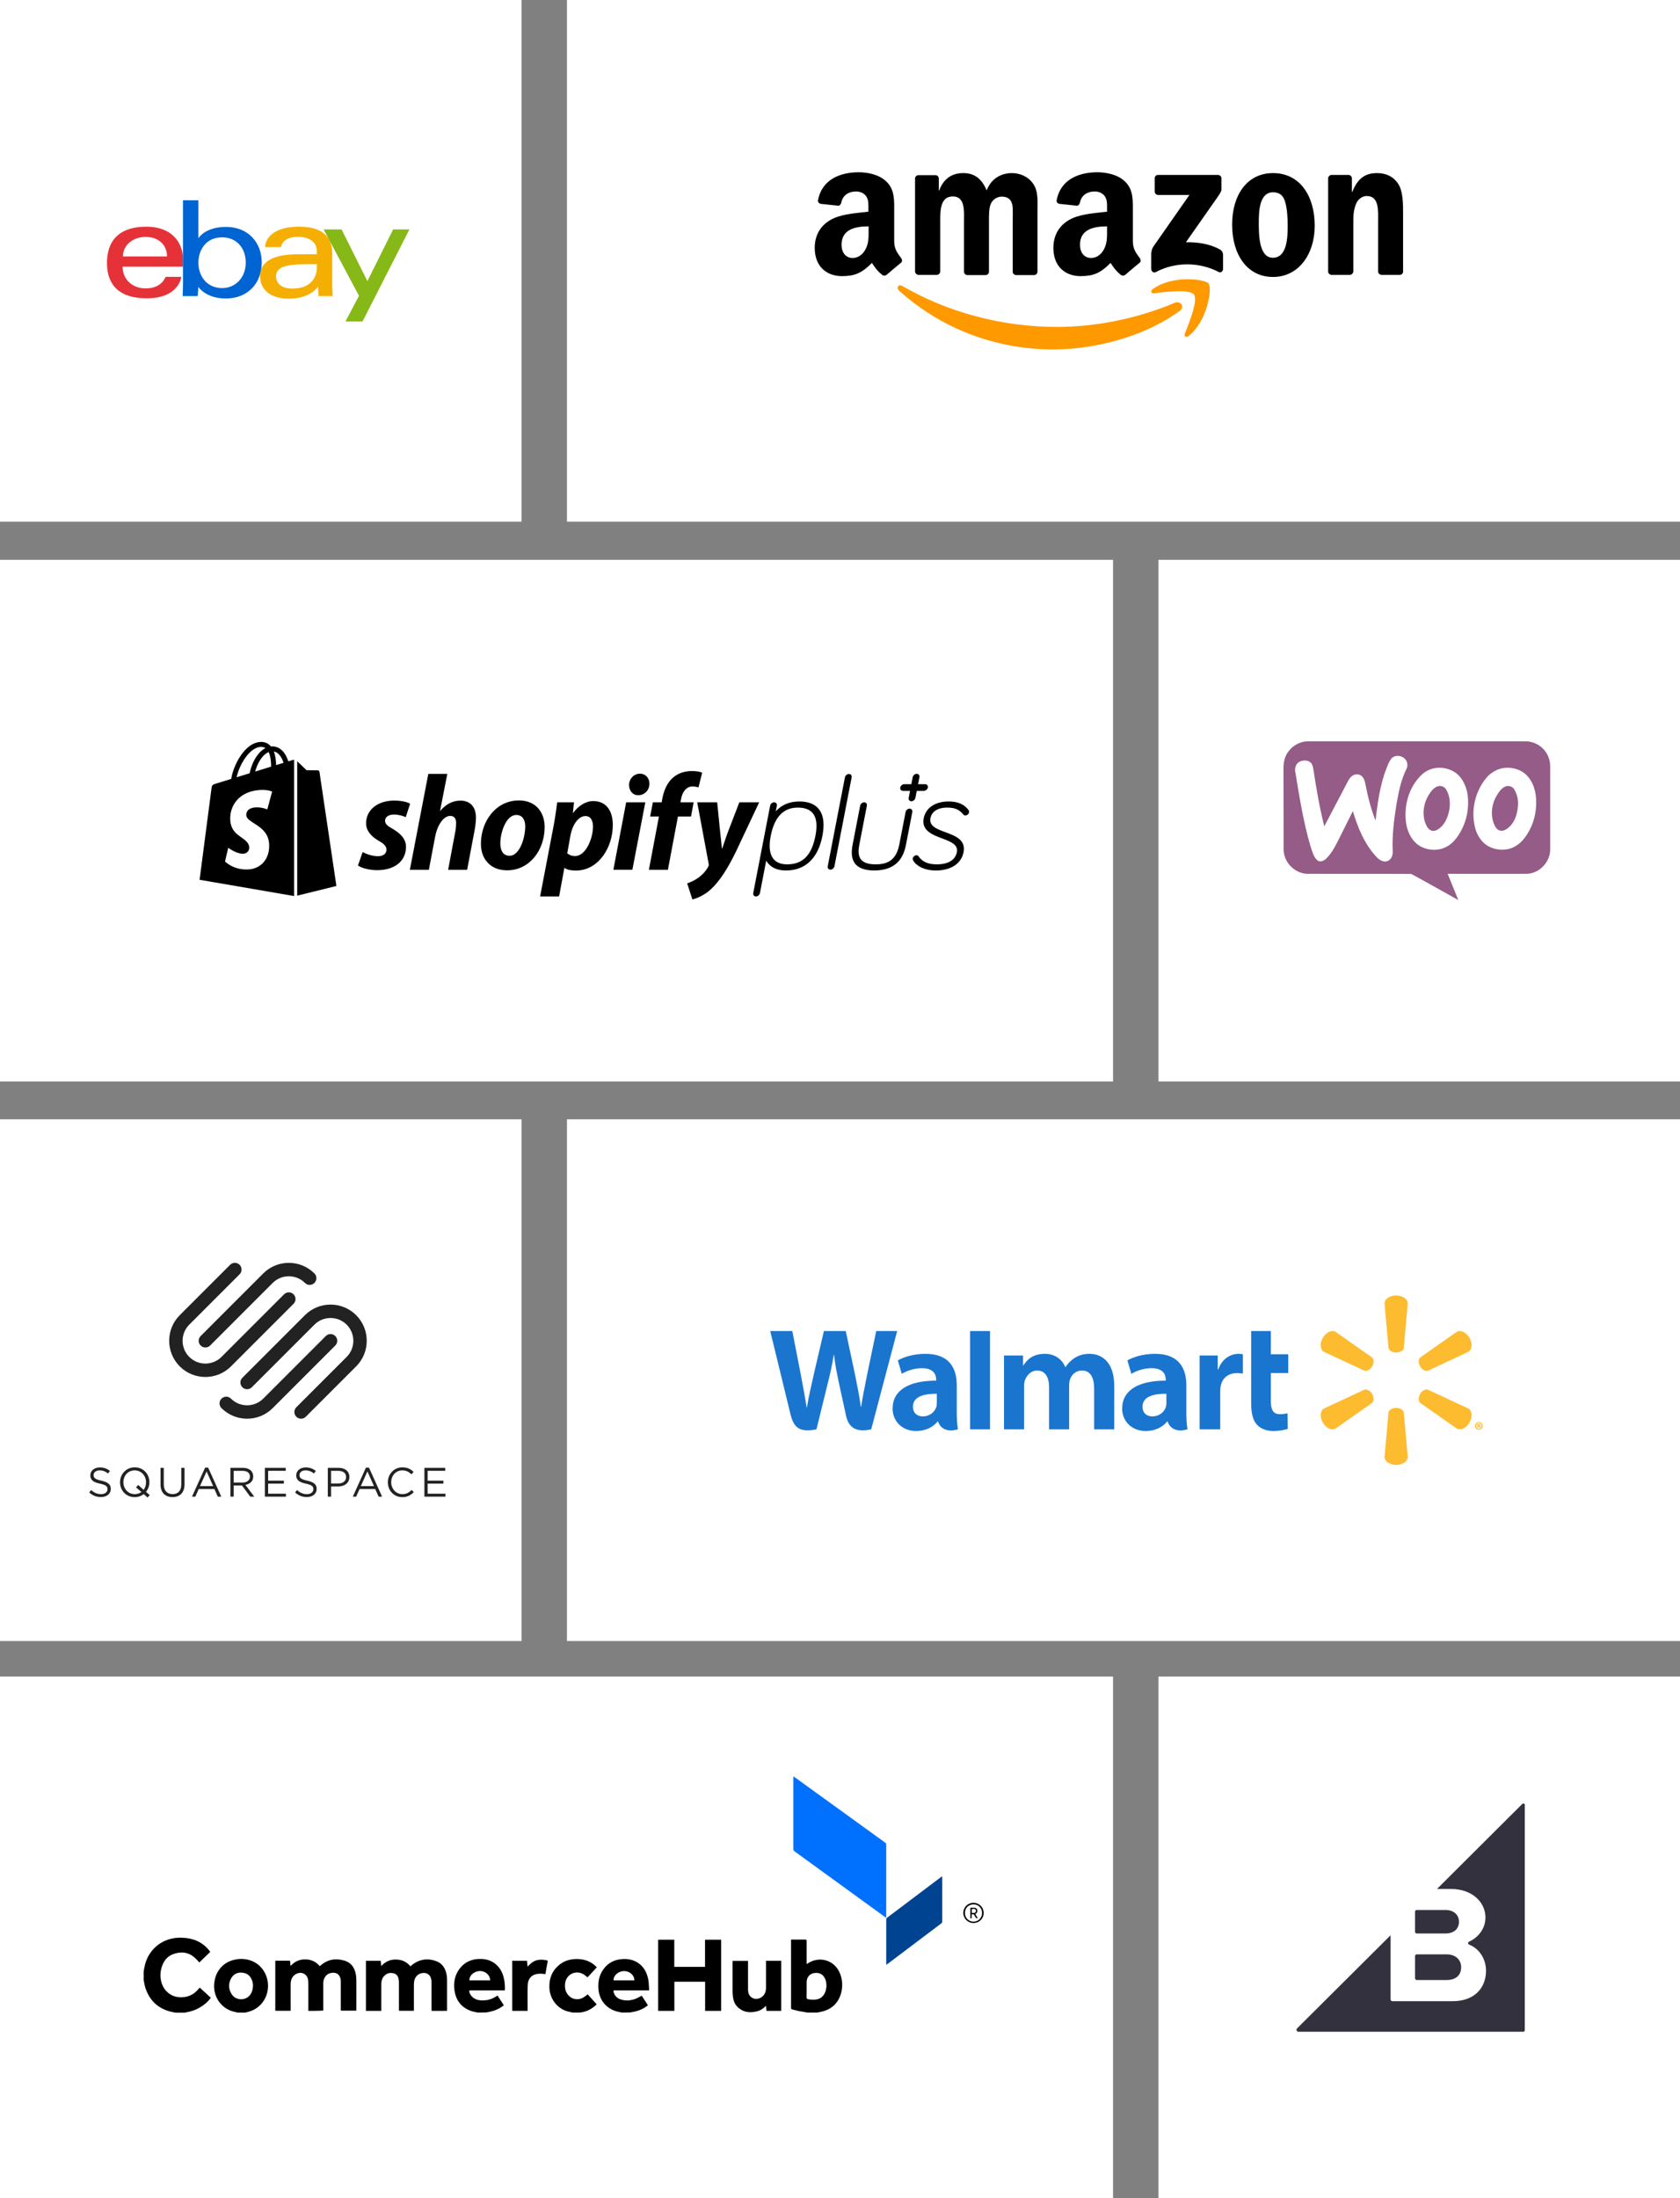 <?xml version="1.0" encoding="UTF-8"?> <svg xmlns="http://www.w3.org/2000/svg" xmlns:xlink="http://www.w3.org/1999/xlink" version="1.1" id="Capa_1" x="0px" y="0px" viewBox="0 0 363.302 475.256" style="enable-background:new 0 0 363.302 475.256;" xml:space="preserve"><rect x="0" y="0" width="363.302" height="475.256" fill="#808080" stroke="none"/> <style type="text/css"> .st0{fill:#FFFFFF;} .st1{fill:#FDBB30;} .st2{fill:#1A75CF;} .st3{fill-rule:evenodd;clip-rule:evenodd;fill:#FF9900;} .st4{fill-rule:evenodd;clip-rule:evenodd;} .st5{fill:#E53238;} .st6{fill:#0064D2;} .st7{fill:#F5AF02;} .st8{fill:#86B817;} .st9{fill:#0070FF;} .st10{fill:#004391;} .st11{fill-rule:evenodd;clip-rule:evenodd;fill:#945C87;} .st12{fill-rule:evenodd;clip-rule:evenodd;fill:#FFFFFF;} .st13{fill-rule:evenodd;clip-rule:evenodd;fill:#34313F;} .st14{fill:#222222;} </style> <g> <rect x="250.512" y="121.032" transform="matrix(-1 -1.224647e-16 1.224647e-16 -1 613.814 354.854)" class="st0" width="112.791" height="112.791"></rect> <rect y="121.032" transform="matrix(-1 -1.224647e-16 1.224647e-16 -1 240.698 354.854)" class="st0" width="240.698" height="112.791"></rect> <rect y="241.994" class="st0" width="112.791" height="112.791"></rect> <rect x="122.605" y="241.994" class="st0" width="240.698" height="112.791"></rect> <rect x="250.512" y="362.465" transform="matrix(-1 -1.224647e-16 1.224647e-16 -1 613.814 837.721)" class="st0" width="112.791" height="112.791"></rect> <rect y="362.465" transform="matrix(-1 -1.224647e-16 1.224647e-16 -1 240.698 837.721)" class="st0" width="240.698" height="112.791"></rect> <rect class="st0" width="112.791" height="112.791"></rect> <rect x="122.605" class="st0" width="240.698" height="112.791"></rect> </g> <g> <path d="M172.852,173.275c-2.12,0-3.859,0.734-5.095,2.137l0.24-1.237c0.076-0.391-0.193-0.722-0.586-0.722 c-0.394,0-0.791,0.331-0.865,0.722l-3.662,18.914c-0.076,0.391,0.192,0.722,0.585,0.722s0.791-0.331,0.866-0.722l1.359-7.025 c0.501,0.898,1.662,2.13,4.269,2.13c2.039,0,3.75-0.623,5.086-1.855c1.378-1.27,2.318-3.161,2.794-5.62 c0.476-2.458,0.266-4.344-0.622-5.606C176.364,173.894,174.893,173.275,172.852,173.275L172.852,173.275z M170.221,186.871 c-3.102,0-4.329-2.127-3.55-6.15c0.786-4.062,2.75-6.121,5.836-6.121c3.372,0,4.623,2.001,3.826,6.121 C175.519,184.916,173.577,186.871,170.221,186.871z M204.452,179.921c-1.839-0.679-3.578-1.32-3.247-3.026 c0.166-0.857,0.865-2.296,3.683-2.296c1.583,0,2.583,0.436,3.449,1.504c0.163,0.199,0.347,0.199,0.427,0.199 c0.36,0,0.724-0.303,0.794-0.662c0.038-0.195,0.001-0.31-0.086-0.464c-0.003-0.006-0.007-0.012-0.011-0.018 c-0.879-1.25-2.331-1.884-4.316-1.884c-2.893,0-4.958,1.387-5.392,3.621c-0.517,2.674,1.862,3.569,3.961,4.359 c1.814,0.682,3.529,1.327,3.211,2.963c-0.447,2.309-2.881,2.654-4.293,2.654c-1.947,0-3.148-0.527-4.019-1.761l-0.008-0.011 c-0.103-0.13-0.261-0.204-0.426-0.2c-0.321,0-0.717,0.267-0.794,0.663c-0.038,0.194-0.001,0.308,0.085,0.462 c0.58,1.08,2.323,2.172,4.906,2.172c3.276,0,5.519-1.488,6.001-3.979C208.893,181.559,206.533,180.688,204.452,179.921 L204.452,179.921z M200.063,169.54h-1.532l0.295-1.524c0.076-0.392-0.193-0.722-0.586-0.722s-0.791,0.331-0.866,0.722l-0.295,1.524 h-1.532c-0.394,0-0.79,0.331-0.865,0.722c-0.076,0.392,0.193,0.722,0.586,0.722h1.532l-0.295,1.524 c-0.076,0.391,0.193,0.722,0.586,0.722c0.394,0,0.791-0.331,0.865-0.722l0.295-1.524h1.532c0.392,0,0.789-0.331,0.865-0.722 C200.725,169.871,200.457,169.54,200.063,169.54L200.063,169.54z M78.42,184.219c0.744,0.385,2.084,0.918,3.364,0.889 c1.161,0,1.786-0.623,1.786-1.392c0-0.741-0.446-1.244-1.698-1.954c-1.547-0.889-2.709-2.133-2.709-3.762 c0-2.874,2.472-4.917,6.074-4.917c1.578,0,2.799,0.296,3.453,0.682l-0.952,2.903c-0.566-0.267-1.488-0.563-2.56-0.563 c-1.161,0-1.906,0.533-1.906,1.362c0,0.651,0.537,1.126,1.579,1.689c1.608,0.918,2.947,2.163,2.947,3.91 c0,3.258-2.65,5.095-6.341,5.065c-1.698-0.029-3.276-0.474-4.049-1.007L78.42,184.219z M88.633,188.049l3.99-20.74h4.109 l-1.578,8.04l0.059-0.053c1.101-1.303,2.531-2.203,4.347-2.203c2.144,0,3.365,1.372,3.365,3.683c0,0.711-0.119,1.86-0.298,2.749 l-1.608,8.525h-4.109l1.548-8.27c0.118-0.563,0.179-1.291,0.179-1.853c0-0.888-0.357-1.534-1.28-1.534 c-1.31,0-2.71,1.741-3.246,4.437l-1.37,7.22h-4.107L88.633,188.049z M117.782,178.769c0,5.065-3.276,9.39-8.129,9.39 c-3.692,0-5.657-2.548-5.657-5.717c0-4.947,3.276-9.39,8.218-9.39C116.056,173.053,117.782,175.837,117.782,178.769z M108.195,182.354c0,1.481,0.595,2.666,1.995,2.666c2.173,0,3.394-3.851,3.394-6.368c0-1.214-0.477-2.458-1.935-2.458 C109.416,176.192,108.195,180.013,108.195,182.354L108.195,182.354z M116.8,193.81l2.858-14.947 c0.328-1.689,0.655-3.873,0.834-5.41h3.633l-0.238,2.304h0.06c1.101-1.536,2.71-2.568,4.346-2.568c3.007,0,4.228,2.389,4.228,5.144 c0,4.977-3.155,9.878-7.979,9.878c-1.012,0-1.935-0.164-2.412-0.547h-0.09l-1.132,6.145L116.8,193.81z M122.666,184.486 c0.447,0.355,0.953,0.593,1.698,0.593c2.293,0,3.871-3.762,3.871-6.398c0-1.096-0.387-2.251-1.637-2.251 c-1.429,0-2.769,1.689-3.245,4.236L122.666,184.486z M132.641,188.049l2.769-14.594h4.139l-2.799,14.594H132.641z M137.971,171.919 c-1.161,0-1.935-0.988-1.935-2.202c0-1.333,1.042-2.449,2.352-2.449c1.25,0,2.054,0.979,2.054,2.164 c-0.03,1.51-1.132,2.488-2.411,2.488L137.971,171.919z M140.322,188.049l2.174-11.522h-1.906l0.596-3.073h1.906l0.119-0.734 c0.328-1.719,0.982-3.463,2.382-4.648c1.101-0.947,2.56-1.376,4.02-1.376c1.013,0,1.757,0.142,2.233,0.349l-0.803,3.196 c-0.422-0.141-0.865-0.212-1.31-0.209c-1.37,0-2.204,1.296-2.442,2.689l-0.149,0.734h2.858l-0.566,3.073h-2.828l-2.174,11.522 H140.322z M155.091,173.455l0.655,6.533c0.179,1.452,0.298,2.685,0.357,3.453h0.059c0.328-0.768,0.626-1.913,1.221-3.482 l2.501-6.503h4.288l-5.032,10.685c-1.786,3.673-3.513,6.35-5.389,8.097c-1.459,1.362-3.186,2.034-4.02,2.212l-1.132-3.471 c0.685-0.237,1.548-0.595,2.322-1.157c0.952-0.651,1.757-1.542,2.233-2.46c0.119-0.207,0.149-0.347,0.09-0.643l-2.472-13.262 L155.091,173.455z M196.702,174.827c-0.393,0-0.791,0.331-0.866,0.722l-1.388,7.169c-0.753,3.652-3.008,4.151-5.121,4.151 c-3.807,0-3.902-2.157-3.494-4.268l1.631-8.426c0.076-0.392-0.192-0.722-0.586-0.722c-0.393,0-0.791,0.331-0.866,0.722 l-1.631,8.426c-0.329,1.699-0.212,2.966,0.359,3.875c0.716,1.14,2.173,1.717,4.33,1.717s3.837-0.578,4.995-1.717 c0.923-0.908,1.531-2.176,1.86-3.874l1.365-7.053C197.363,175.158,197.095,174.827,196.702,174.827L196.702,174.827z M183.585,167.333c-0.394,0-0.791,0.331-0.866,0.722l-3.724,19.239c-0.076,0.391,0.192,0.722,0.586,0.722 c0.393,0,0.791-0.331,0.866-0.722l3.724-19.239C184.246,167.664,183.978,167.333,183.585,167.333z M63.348,164.291l-1.003,0.309 c-0.124-0.405-0.284-0.798-0.48-1.173c-0.71-1.348-1.751-2.063-3.008-2.064h-0.004c-0.087,0-0.174,0.007-0.261,0.015 c-0.036-0.045-0.074-0.088-0.114-0.13c-0.548-0.583-1.251-0.867-2.092-0.843c-1.624,0.047-3.242,1.213-4.553,3.286 c-0.924,1.458-1.624,3.291-1.824,4.709l-3.197,0.985c-0.941,0.294-0.97,0.323-1.094,1.205c-0.093,0.668-2.556,19.615-2.556,19.615 l20.435,3.516V164.25C63.513,164.255,63.429,164.269,63.348,164.291L63.348,164.291z M58.63,165.746l-3.446,1.061 c0.333-1.269,0.965-2.532,1.74-3.36c0.288-0.308,0.692-0.651,1.17-0.848C58.544,163.531,58.64,164.853,58.63,165.746L58.63,165.746 z M56.417,161.481c0.381-0.008,0.702,0.075,0.977,0.255c-0.439,0.227-0.863,0.552-1.261,0.977c-1.032,1.101-1.822,2.81-2.137,4.459 c-0.984,0.303-1.946,0.599-2.83,0.872C51.723,165.449,53.91,161.553,56.417,161.481z M53.257,176.268 c0.109,1.729,4.683,2.107,4.94,6.158c0.202,3.187-1.699,5.366-4.439,5.538c-3.288,0.206-5.098-1.723-5.098-1.723l0.697-2.949 c0,0,1.822,1.368,3.28,1.276c0.953-0.06,1.293-0.831,1.259-1.376c-0.143-2.256-3.866-2.123-4.103-5.83 c-0.197-3.12,1.861-6.281,6.406-6.566c1.751-0.11,2.647,0.334,2.647,0.334l-1.039,3.866c0,0-1.159-0.524-2.533-0.439 C53.258,174.686,53.236,175.951,53.257,176.268L53.257,176.268z M59.709,165.412c-0.012-0.818-0.111-1.956-0.493-2.94 c1.232,0.232,1.839,1.619,2.096,2.447C60.837,165.066,60.296,165.232,59.709,165.412z M64.272,193.641l8.477-2.097 c0,0-3.65-24.549-3.673-24.718c-0.024-0.168-0.171-0.261-0.293-0.272s-2.509-0.046-2.509-0.046s-1.456-1.406-2.002-1.938 L64.272,193.641z"></path> </g> <g> <path class="st1" d="M301.913,292.407c0.858,0,1.565-0.446,1.66-1.023l0.847-9.582c0-0.947-1.11-1.725-2.505-1.725 c-1.394,0-2.502,0.777-2.502,1.725l0.847,9.582c0.093,0.576,0.8,1.023,1.656,1.023H301.913 M296.735,295.4 c0.43-0.742,0.398-1.577-0.056-1.947l-7.876-5.525c-0.819-0.474-2.047,0.097-2.744,1.305c-0.699,1.207-0.575,2.555,0.241,3.029 l8.721,4.061c0.545,0.202,1.289-0.187,1.716-0.929L296.735,295.4 M307.097,295.395c0.43,0.742,1.169,1.131,1.715,0.929l8.721-4.061 c0.822-0.474,0.939-1.822,0.246-3.029c-0.7-1.207-1.93-1.779-2.747-1.305l-7.877,5.525c-0.45,0.37-0.484,1.205-0.056,1.947 L307.097,295.395 M301.913,304.376c0.858,0,1.565,0.442,1.66,1.019l0.847,9.581c0,0.95-1.11,1.726-2.505,1.726 c-1.394,0-2.502-0.776-2.502-1.726l0.847-9.581c0.093-0.577,0.8-1.019,1.656-1.019H301.913 M307.097,301.383 c0.43-0.744,1.169-1.13,1.715-0.925l8.721,4.058c0.822,0.475,0.939,1.824,0.246,3.032c-0.7,1.203-1.93,1.777-2.747,1.303 l-7.877-5.52c-0.45-0.373-0.484-1.208-0.056-1.95h-0.003 M296.735,301.382c0.43,0.741,0.398,1.577-0.056,1.95l-7.876,5.52 c-0.819,0.474-2.047-0.1-2.744-1.303c-0.699-1.208-0.575-2.557,0.241-3.032l8.721-4.058c0.545-0.204,1.289,0.181,1.716,0.925 h-0.003"></path> <path class="st2" d="M252.233,303.314c0,0.294-0.026,0.597-0.107,0.864c-0.334,1.106-1.479,2.042-2.912,2.042 c-1.195,0-2.144-0.679-2.144-2.112c0-2.194,2.415-2.8,5.164-2.785L252.233,303.314L252.233,303.314z M256.545,299.491 c0-3.618-1.546-6.801-6.769-6.801c-2.681,0-4.809,0.753-5.971,1.424l0.851,2.908c1.061-0.67,2.753-1.225,4.354-1.225 c2.649-0.007,3.083,1.5,3.083,2.465v0.228c-5.775-0.009-9.426,1.991-9.426,6.065c0,2.489,1.859,4.821,5.091,4.821 c1.986,0,3.649-0.793,4.645-2.064h0.098c0,0,0.659,2.76,4.295,1.704c-0.19-1.148-0.252-2.373-0.252-3.846L256.545,299.491 M166.562,287.763c0,0,3.774,15.464,4.377,17.974c0.703,2.929,1.97,4.008,5.621,3.28l2.356-9.587 c0.597-2.382,0.997-4.081,1.382-6.502h0.067c0.27,2.447,0.654,4.127,1.145,6.51c0,0,0.959,4.353,1.451,6.638 c0.492,2.285,1.863,3.726,5.44,2.941l5.615-21.254h-4.532l-1.918,9.19c-0.516,2.674-0.983,4.765-1.344,7.211h-0.064 c-0.328-2.424-0.745-4.43-1.269-7.036l-1.995-9.364h-4.723l-2.135,9.128c-0.604,2.775-1.171,5.014-1.53,7.378h-0.065 c-0.369-2.226-0.859-5.042-1.39-7.727c0,0-1.268-6.529-1.714-8.78L166.562,287.763 M202.589,303.314 c0,0.294-0.026,0.597-0.108,0.864c-0.333,1.106-1.479,2.042-2.912,2.042c-1.195,0-2.143-0.679-2.143-2.112 c0-2.194,2.414-2.8,5.163-2.785L202.589,303.314L202.589,303.314z M206.9,299.491c0-3.618-1.546-6.801-6.768-6.801 c-2.682,0-4.811,0.753-5.972,1.424l0.85,2.908c1.061-0.67,2.753-1.225,4.355-1.225c2.651-0.007,3.085,1.5,3.085,2.465v0.228 c-5.778-0.009-9.426,1.991-9.426,6.065c0,2.489,1.858,4.821,5.088,4.821c1.989,0,3.651-0.793,4.648-2.064h0.097 c0,0,0.661,2.76,4.296,1.704c-0.19-1.148-0.252-2.373-0.252-3.846V299.491 M214.095,304.505v-16.742h-4.317v21.254h4.317V304.505 M270.565,287.763v15.679c0,2.163,0.408,3.676,1.277,4.602c0.762,0.81,2.013,1.334,3.514,1.334c1.277,0,2.532-0.244,3.124-0.463 l-0.056-3.372c-0.441,0.108-0.947,0.195-1.639,0.195c-1.471,0-1.963-0.942-1.963-2.883v-5.999h3.759v-4.067h-3.759v-5.025H270.565 M259.423,293.05v15.967h4.453v-8.175c0-0.442,0.027-0.827,0.097-1.179c0.329-1.713,1.639-2.807,3.52-2.807 c0.516,0,0.885,0.056,1.285,0.113v-4.18c-0.336-0.067-0.563-0.098-0.981-0.098c-1.662,0-3.552,1.072-4.346,3.372h-0.12v-3.012 L259.423,293.05 M217.118,293.05v15.967h4.338v-9.363c0-0.439,0.052-0.904,0.204-1.307c0.36-0.943,1.237-2.047,2.637-2.047 c1.751,0,2.569,1.48,2.569,3.616v9.099h4.335v-9.477c0-0.419,0.057-0.925,0.181-1.294c0.356-1.073,1.301-1.945,2.603-1.945 c1.775,0,2.627,1.454,2.627,3.968v8.748h4.338v-9.404c0-4.959-2.518-6.922-5.361-6.922c-1.258,0-2.252,0.315-3.151,0.866 c-0.755,0.465-1.432,1.124-2.022,1.99h-0.064c-0.686-1.721-2.299-2.855-4.4-2.855c-2.7,0-3.914,1.369-4.65,2.53h-0.065v-2.169 L217.118,293.05"></path> <path class="st1" d="M319.72,308.241h0.065c0.087,0,0.143-0.036,0.143-0.089c0-0.061-0.052-0.094-0.133-0.094 c-0.028,0-0.056,0.006-0.075,0.006v0.179L319.72,308.241L319.72,308.241z M319.71,308.671h-0.231v-0.751 c0.052-0.01,0.174-0.029,0.331-0.029c0.17,0,0.246,0.024,0.302,0.062c0.047,0.033,0.081,0.089,0.081,0.165 c0,0.077-0.071,0.142-0.176,0.171v0.01c0.085,0.023,0.132,0.085,0.156,0.193c0.023,0.108,0.038,0.153,0.052,0.181h-0.261 c-0.023-0.028-0.036-0.094-0.052-0.161c-0.015-0.076-0.051-0.114-0.128-0.114h-0.076L319.71,308.671L319.71,308.671z M319.806,307.675c-0.331,0-0.581,0.27-0.581,0.614c0,0.335,0.25,0.608,0.59,0.608c0.341,0.006,0.591-0.273,0.591-0.614 c0-0.339-0.25-0.608-0.595-0.608H319.806L319.806,307.675z M319.821,307.471c0.462,0,0.83,0.363,0.83,0.812 c0,0.454-0.368,0.818-0.836,0.818c-0.468,0-0.841-0.364-0.841-0.818c0-0.449,0.373-0.812,0.841-0.812h0.005"></path> </g> <g> <path class="st3" d="M255.114,67.199c-7.366,5.447-18.081,8.348-27.322,8.348c-12.947,0-24.554-4.777-33.394-12.724 c-0.67-0.625-0.089-1.473,0.759-0.982c9.509,5.536,21.251,8.839,33.394,8.839c8.17,0,17.188-1.696,25.492-5.223 C255.293,64.967,256.32,66.306,255.114,67.199L255.114,67.199z"></path> <path class="st3" d="M258.195,63.672c-0.938-1.205-6.25-0.58-8.616-0.268c-0.714,0.089-0.848-0.536-0.179-0.982 c4.241-2.991,11.161-2.098,11.965-1.116c0.804,0.982-0.223,7.947-4.197,11.25c-0.625,0.491-1.205,0.223-0.938-0.446 C257.123,69.878,259.132,64.922,258.195,63.672z"></path> <path class="st4" d="M249.712,41.44v-2.902c0-0.446,0.313-0.714,0.714-0.714h12.947c0.402,0,0.759,0.313,0.759,0.714v2.455 c0,0.402-0.357,0.938-0.982,1.83l-6.697,9.554c2.5-0.045,5.134,0.313,7.366,1.563c0.491,0.268,0.625,0.714,0.67,1.116v3.08 c0,0.446-0.446,0.938-0.938,0.67c-3.973-2.098-9.286-2.321-13.661,0.045c-0.446,0.223-0.938-0.223-0.938-0.67v-2.947 c0-0.446,0-1.25,0.491-1.964l7.768-11.116h-6.741C250.07,42.154,249.712,41.841,249.712,41.44L249.712,41.44z M202.524,59.431 h-3.929c-0.357-0.045-0.67-0.313-0.714-0.67V38.582c0-0.402,0.357-0.714,0.759-0.714h3.661c0.402,0,0.67,0.313,0.714,0.67v2.634 h0.089c0.938-2.545,2.768-3.75,5.179-3.75c2.455,0,4.018,1.205,5.089,3.75c0.938-2.545,3.125-3.75,5.447-3.75 c1.652,0,3.438,0.67,4.554,2.232c1.25,1.696,0.982,4.152,0.982,6.339v12.768c0,0.402-0.357,0.714-0.759,0.714h-3.884 c-0.402-0.045-0.714-0.357-0.714-0.714V48.047c0-0.848,0.089-2.991-0.089-3.795c-0.313-1.339-1.161-1.741-2.321-1.741 c-0.938,0-1.964,0.625-2.366,1.652c-0.402,1.027-0.357,2.723-0.357,3.884v10.715c0,0.402-0.357,0.714-0.759,0.714h-3.929 c-0.402-0.045-0.714-0.357-0.714-0.714V48.047c0-2.232,0.357-5.58-2.411-5.58c-2.813,0-2.723,3.214-2.723,5.58v10.715 C203.283,59.119,202.97,59.431,202.524,59.431L202.524,59.431z M275.293,37.422c5.848,0,9.018,5,9.018,11.384 c0,6.161-3.482,11.072-9.018,11.072c-5.714,0-8.84-5-8.84-11.25C266.409,42.332,269.579,37.422,275.293,37.422L275.293,37.422z M275.293,41.574c-2.902,0-3.08,3.973-3.08,6.429s-0.045,7.723,3.036,7.723c3.036,0,3.214-4.241,3.214-6.831 c0-1.696-0.089-3.75-0.58-5.357C277.436,42.109,276.543,41.574,275.293,41.574L275.293,41.574z M291.856,59.431h-3.929 c-0.402-0.045-0.714-0.357-0.714-0.714V38.493c0.045-0.357,0.357-0.67,0.759-0.67h3.661c0.357,0,0.625,0.268,0.714,0.58v3.08h0.089 c1.116-2.768,2.634-4.063,5.357-4.063c1.741,0,3.482,0.625,4.598,2.366c1.027,1.607,1.027,4.33,1.027,6.295v12.724 c-0.045,0.357-0.357,0.625-0.759,0.625h-3.929c-0.357-0.045-0.67-0.313-0.714-0.625V47.824c0-2.232,0.268-5.447-2.455-5.447 c-0.938,0-1.83,0.625-2.277,1.607c-0.536,1.25-0.625,2.455-0.625,3.839v10.893C292.615,59.119,292.258,59.431,291.856,59.431 L291.856,59.431z M239.4,49.788c0,1.518,0.045,2.813-0.714,4.197c-0.625,1.116-1.607,1.786-2.723,1.786 c-1.518,0-2.411-1.161-2.411-2.857c0-3.348,2.991-3.973,5.848-3.973V49.788z M243.373,59.386c-0.268,0.223-0.625,0.268-0.938,0.089 c-1.295-1.071-1.563-1.607-2.277-2.634c-2.143,2.188-3.705,2.857-6.473,2.857c-3.304,0-5.893-2.054-5.893-6.116 c0-3.214,1.741-5.357,4.197-6.429c2.143-0.938,5.134-1.116,7.411-1.384v-0.491c0-0.938,0.089-2.054-0.491-2.857 c-0.491-0.714-1.384-1.027-2.188-1.027c-1.518,0-2.857,0.759-3.17,2.366c-0.089,0.357-0.313,0.714-0.67,0.714l-3.795-0.402 c-0.313-0.089-0.67-0.313-0.58-0.804c0.893-4.643,5.045-6.027,8.795-6.027c1.92,0,4.42,0.491,5.938,1.964 c1.92,1.786,1.741,4.197,1.741,6.786v6.116c0,1.83,0.759,2.634,1.473,3.661c0.268,0.357,0.313,0.804,0,1.027 C245.605,57.467,244.177,58.717,243.373,59.386L243.373,59.386z M187.836,49.788c0,1.518,0.045,2.813-0.714,4.197 c-0.625,1.116-1.607,1.786-2.723,1.786c-1.518,0-2.411-1.161-2.411-2.857c0-3.348,2.991-3.973,5.848-3.973V49.788z M191.765,59.386 c-0.268,0.223-0.625,0.268-0.938,0.089c-1.295-1.071-1.563-1.607-2.277-2.634c-2.143,2.188-3.705,2.857-6.473,2.857 c-3.304,0-5.893-2.054-5.893-6.116c0-3.214,1.741-5.357,4.197-6.429c2.143-0.938,5.134-1.116,7.411-1.384v-0.491 c0-0.938,0.089-2.054-0.491-2.857c-0.491-0.714-1.384-1.027-2.188-1.027c-1.518,0-2.857,0.759-3.17,2.366 c-0.089,0.357-0.313,0.714-0.67,0.714l-3.795-0.402c-0.313-0.089-0.67-0.313-0.58-0.804c0.893-4.643,5.045-6.027,8.795-6.027 c1.92,0,4.42,0.491,5.938,1.964c1.92,1.786,1.741,4.197,1.741,6.786v6.116c0,1.83,0.759,2.634,1.473,3.661 c0.268,0.357,0.313,0.804,0,1.027C193.997,57.467,192.568,58.717,191.765,59.386L191.765,59.386z"></path> </g> <g> <path class="st5" d="M31.591,49.011c-4.613,0-8.456,1.957-8.456,7.861c0,4.677,2.585,7.623,8.575,7.623 c7.051,0,7.503-4.645,7.503-4.645h-3.417c0,0-0.732,2.501-4.295,2.501c-2.902,0-4.989-1.96-4.989-4.707h13.058v-1.724 C39.571,53.201,37.845,49.011,31.591,49.011L31.591,49.011z M31.472,51.214c2.762,0,4.645,1.692,4.645,4.228h-9.528 C26.589,52.75,29.046,51.214,31.472,51.214z"></path> <path class="st6" d="M39.568,43.294v18.235c0,1.035-0.074,2.488-0.074,2.488h3.259c0,0,0.117-1.044,0.117-1.998 c0,0,1.61,2.519,5.988,2.519c4.61,0,7.742-3.201,7.742-7.786c0-4.266-2.876-7.697-7.734-7.697c-4.549,0-5.963,2.456-5.963,2.456 v-8.218H39.568z M48.025,51.311c3.131,0,5.122,2.324,5.122,5.442c0,3.344-2.299,5.531-5.099,5.531 c-3.341,0-5.144-2.609-5.144-5.501C42.903,54.087,44.521,51.311,48.025,51.311L48.025,51.311z"></path> <path class="st7" d="M64.699,49.011c-6.939,0-7.384,3.799-7.384,4.407h3.454c0,0,0.181-2.218,3.692-2.218 c2.281,0,4.049,1.044,4.049,3.052v0.715h-4.049c-5.376,0-8.218,1.573-8.218,4.764c0,3.141,2.626,4.85,6.175,4.85 c4.836,0,6.394-2.672,6.394-2.672c0,1.063,0.082,2.11,0.082,2.11h3.07c0,0-0.119-1.298-0.119-2.129v-7.18 C71.845,50.001,68.048,49.011,64.699,49.011z M68.51,57.11v0.953c0,1.243-0.767,4.332-5.281,4.332 c-2.472,0-3.532-1.234-3.532-2.665C59.697,57.126,63.266,57.11,68.51,57.11L68.51,57.11z"></path> <path class="st8" d="M69.985,49.607h3.886l5.577,11.172l5.564-11.172h3.52l-10.134,19.89h-3.692l2.924-5.545L69.985,49.607 L69.985,49.607z"></path> </g> <g id="dvaDAY.tif_2_"> <g> <path d="M31.065,426.188c0.109-0.545,0.2-1.108,0.345-1.653c0.981-3.397,3.942-5.595,7.484-5.613c1.435,0,2.816,0.218,4.105,0.89 c0.981,0.527,1.798,1.235,2.47,2.18c-0.799,0.763-1.58,1.526-2.38,2.289c-0.236-0.272-0.454-0.527-0.69-0.763 c-1.308-1.344-2.906-1.689-4.65-1.144c-1.726,0.527-2.598,1.853-2.943,3.56c-0.2,0.981-0.127,1.98,0.2,2.925 c0.727,2.071,2.634,3.197,4.814,2.906c1.217-0.164,2.198-0.708,2.997-1.635c0.109-0.127,0.236-0.254,0.381-0.418 c0.799,0.727,1.599,1.453,2.398,2.198c-0.509,0.708-1.126,1.272-1.817,1.744c-1.09,0.745-2.289,1.217-3.597,1.417 c-0.054,0-0.091,0.036-0.127,0.054c-0.745,0-1.471,0-2.216,0c-0.054-0.018-0.109-0.036-0.163-0.054 c-3.124-0.527-5.232-2.271-6.231-5.286c-0.182-0.563-0.254-1.144-0.381-1.726C31.065,427.442,31.065,426.824,31.065,426.188z"></path> <path d="M174.626,435.108c-0.672-0.109-1.344-0.218-1.998-0.345c-0.418-0.091-0.836-0.236-1.272-0.327 c-0.236-0.054-0.291-0.163-0.291-0.4c0-4.087,0-8.156,0-12.243c0-0.708,0-1.399,0-2.107c0-0.109,0-0.218,0-0.345 c0.127,0,0.218-0.018,0.309-0.018c0.908,0,1.835,0.018,2.743,0c0.272,0,0.327,0.091,0.327,0.327c-0.018,1.526,0,3.052,0,4.578 c0,0.109,0,0.236,0,0.363c0.054,0,0.091,0,0.109-0.018c2.434-1.726,5.631-0.945,6.939,1.726c1.09,2.234,0.745,5.177-0.836,6.939 c-0.89,0.999-2.071,1.526-3.379,1.762c-0.2,0.036-0.4,0.073-0.599,0.109C175.988,435.108,175.298,435.108,174.626,435.108z M174.444,430.167L174.444,430.167c-0.018,0.545,0,1.09-0.018,1.635c-0.018,0.272,0.091,0.381,0.345,0.418 c0.654,0.127,1.308,0.163,1.962,0.018c0.418-0.091,0.799-0.291,1.108-0.599c0.963-0.963,1.181-2.888,0.436-4.124 c-0.49-0.836-1.344-1.144-2.398-0.908c-0.817,0.182-1.381,0.872-1.435,1.798C174.426,429.004,174.444,429.585,174.444,430.167z"></path> <path d="M51.355,435.108c-0.527-0.145-1.072-0.236-1.562-0.436c-2.325-0.963-3.706-3.288-3.47-5.831 c0.218-2.489,1.726-4.414,4.033-5.068c2.543-0.727,5.286,0.073,6.721,2.398c1.907,3.07,0.708,7.575-3.233,8.738 c-0.291,0.091-0.599,0.145-0.89,0.218C52.409,435.108,51.882,435.108,51.355,435.108z M54.716,429.168 c-0.036-0.2-0.054-0.545-0.163-0.872c-0.345-1.072-1.054-1.726-2.198-1.817c-1.017-0.091-1.853,0.309-2.361,1.217 c-0.654,1.163-0.599,2.362,0.127,3.47c0.727,1.126,2.325,1.399,3.433,0.636C54.389,431.184,54.68,430.312,54.716,429.168z"></path> <path d="M103.308,435.108c-0.381-0.091-0.781-0.145-1.163-0.254c-2.253-0.708-3.542-2.234-3.869-4.578 c-0.2-1.471,0-2.87,0.781-4.16c1.163-1.871,2.906-2.67,5.068-2.598c1.217,0.036,2.307,0.436,3.215,1.253 c0.945,0.854,1.435,1.944,1.671,3.161c0.163,0.763,0.2,1.562,0.163,2.38c-2.561,0-5.123,0-7.684,0 c-0.036,0.4,0.109,0.708,0.291,0.981c0.545,0.817,1.344,1.126,2.289,1.181c1.235,0.073,2.343-0.254,3.361-0.945 c0.036-0.018,0.091-0.055,0.163-0.091c0.454,0.708,0.908,1.399,1.362,2.089c-0.945,0.799-2.053,1.217-3.252,1.453 c-0.2,0.036-0.4,0.073-0.599,0.109C104.507,435.108,103.908,435.108,103.308,435.108z M105.997,428.15 c0-1.181-1.09-2.107-2.361-2.016c-1.217,0.091-2.234,1.072-2.107,2.016C103.018,428.15,104.489,428.15,105.997,428.15z"></path> <path d="M134.498,435.108c-0.418-0.091-0.836-0.163-1.235-0.272c-2.253-0.672-3.688-2.507-3.851-4.85 c-0.091-1.308,0.073-2.543,0.727-3.688c0.945-1.671,2.398-2.579,4.305-2.743c1.29-0.109,2.525,0.109,3.597,0.854 c1.272,0.89,1.889,2.162,2.162,3.633c0.109,0.654,0.109,1.308,0.163,1.962c0,0.091-0.018,0.182-0.018,0.309 c-2.579,0-5.123,0-7.684,0c-0.018,0.781,0.581,1.599,1.417,1.907c1.144,0.418,2.289,0.327,3.415-0.109 c0.436-0.163,0.817-0.418,1.272-0.654c0.436,0.69,0.89,1.381,1.344,2.071c-1.054,0.89-2.289,1.308-3.597,1.508 c-0.073,0.018-0.145,0.036-0.218,0.054C135.715,435.108,135.116,435.108,134.498,435.108z M132.682,428.15c1.49,0,2.997,0,4.487,0 c0.054-1.09-0.999-2.016-2.216-2.016C133.717,426.152,132.627,427.097,132.682,428.15z"></path> <path d="M123.835,435.108c-0.49-0.127-0.999-0.2-1.453-0.363c-2.144-0.799-3.506-2.779-3.579-5.086 c-0.054-1.98,0.599-3.633,2.162-4.886c1.181-0.963,2.579-1.29,4.087-1.235c1.308,0.055,2.489,0.454,3.506,1.308 c0.163,0.145,0.327,0.309,0.509,0.472c-0.672,0.745-1.344,1.453-2.016,2.18c-0.236-0.2-0.454-0.382-0.69-0.545 c-1.689-1.199-3.924-0.182-4.16,1.871c-0.127,1.126,0.145,2.107,1.035,2.852c0.799,0.672,2.035,0.727,2.943,0.164 c0.309-0.182,0.599-0.436,0.908-0.672c0.618,0.69,1.272,1.417,1.944,2.162c-0.145,0.145-0.291,0.291-0.436,0.4 c-0.872,0.727-1.871,1.217-3.015,1.344c-0.054,0-0.091,0.036-0.127,0.036C124.925,435.108,124.38,435.108,123.835,435.108z"></path> <path class="st9" d="M191.647,414.635c-0.145-0.091-0.236-0.145-0.309-0.218c-6.521-4.723-13.025-9.464-19.546-14.187 c-0.163-0.127-0.236-0.254-0.236-0.454c0-5.141,0-10.282,0-15.422c0-0.091,0-0.163,0-0.309c0.127,0.073,0.2,0.109,0.272,0.163 c6.54,4.723,13.061,9.446,19.6,14.169c0.163,0.109,0.218,0.236,0.218,0.436c0,5.177,0,10.354,0,15.531 C191.647,414.417,191.647,414.49,191.647,414.635z"></path> <path d="M155.952,434.744c-1.144,0-2.289,0-3.47,0c0-2.089,0-4.178,0-6.303c-2.234,0-4.414,0-6.649,0c0,2.089,0,4.178,0,6.303 c-1.181,0-2.343,0-3.506,0c0-5.123,0-10.245,0-15.386c1.144,0,2.307,0,3.488,0c0,1.944,0,3.887,0,5.867c2.234,0,4.432,0,6.649,0 c0-1.962,0-3.887,0-5.867c1.181,0,2.325,0,3.488,0C155.952,424.481,155.952,429.604,155.952,434.744z"></path> <path d="M82.473,434.744c-1.144,0-2.234,0-3.342,0c0-3.615,0-7.212,0-10.827c1.054,0,2.107,0,3.197,0 c0.036,0.363,0.073,0.708,0.127,1.126c0.872-0.945,1.926-1.435,3.179-1.399c1.253,0.018,2.307,0.472,3.124,1.471 c0.109-0.109,0.218-0.2,0.327-0.291c1.617-1.272,3.397-1.526,5.286-0.817c1.362,0.509,1.998,1.653,2.234,3.052 c0.054,0.327,0.073,0.672,0.073,1.017c0,2.144,0,4.287,0,6.449c0,0.073-0.018,0.127-0.018,0.218c-1.108,0-2.198,0-3.324,0 c0-0.109-0.018-0.218-0.018-0.327c0-1.962,0-3.906,0-5.867c0-0.218-0.018-0.454-0.073-0.672c-0.218-1.054-1.09-1.544-2.198-1.253 c-0.781,0.2-1.381,0.926-1.49,1.798c-0.036,0.254-0.054,0.527-0.054,0.781c0,1.726,0,3.433,0,5.159c0,0.109,0,0.236,0,0.363 c-1.072,0-2.125,0-3.233,0c0-0.109,0-0.218,0-0.327c0-1.962,0-3.906,0-5.867c0-0.163-0.018-0.327-0.036-0.49 c-0.091-0.636-0.345-1.181-0.999-1.381c-0.727-0.236-1.417-0.127-2.016,0.4c-0.618,0.545-0.763,1.253-0.763,2.035 c0,1.762,0,3.524,0,5.268C82.473,434.49,82.473,434.617,82.473,434.744z"></path> <path d="M66.669,434.744c0-0.127,0-0.236,0-0.363c0-1.871,0-3.742,0-5.631c0-0.254-0.018-0.527-0.054-0.781 c-0.236-1.326-1.653-1.871-2.797-1.072c-0.69,0.49-0.945,1.199-0.963,2.016c0,1.817,0,3.633,0,5.45c0,0.109,0,0.236,0,0.363 c-1.126,0-2.216,0-3.324,0c0-3.597,0-7.212,0-10.827c1.054,0,2.107,0,3.179,0c0.036,0.363,0.073,0.708,0.127,1.126 c0.89-0.963,1.926-1.435,3.179-1.417c1.253,0.018,2.307,0.472,3.124,1.471c0.054-0.054,0.109-0.091,0.163-0.127 c1.544-1.362,3.324-1.653,5.25-1.054c1.399,0.436,2.125,1.526,2.398,2.925c0.073,0.418,0.109,0.854,0.109,1.272 c0.018,2.071,0,4.16,0,6.231c0,0.109,0,0.236,0,0.363c-1.126,0-2.216,0-3.342,0c0-0.109-0.018-0.236-0.018-0.363 c0-1.907,0-3.815,0-5.722c0-0.218,0-0.436-0.036-0.636c-0.218-1.362-1.235-1.653-2.253-1.381 c-0.908,0.236-1.508,1.126-1.508,2.216c0,1.835,0,3.669,0,5.504c0,0.109,0,0.236,0,0.363 C68.831,434.744,67.777,434.744,66.669,434.744z"></path> <path class="st10" d="M203.745,405.643c0,0.163,0.018,0.254,0.018,0.345c0,3.143,0,6.267,0,9.41c0,0.2-0.055,0.327-0.236,0.454 c-3.869,2.906-7.72,5.813-11.589,8.738c-0.073,0.055-0.145,0.109-0.272,0.182c0-0.127-0.018-0.2-0.018-0.291 c0-3.161,0-6.322,0-9.464c0-0.218,0.073-0.327,0.236-0.454c3.851-2.888,7.684-5.777,11.517-8.683 C203.508,405.807,203.599,405.752,203.745,405.643z"></path> <path d="M165.634,423.918c1.126,0,2.198,0,3.306,0c0,3.615,0,7.212,0,10.827c-1.054,0-2.107,0-3.179,0 c-0.036-0.345-0.073-0.69-0.109-1.09c-0.581,0.581-1.199,0.999-1.944,1.181c-1.562,0.4-3.034,0.236-4.233-0.963 c-0.618-0.599-0.872-1.381-0.981-2.216c-0.054-0.381-0.054-0.763-0.073-1.126c0-2.071,0-4.16,0-6.231c0-0.109,0-0.236,0-0.363 c1.108,0,2.198,0,3.342,0c0,0.109,0,0.218,0,0.327c0,1.926,0,3.869,0,5.795c0,0.236,0.018,0.49,0.073,0.727 c0.291,1.29,1.762,1.78,2.888,0.963c0.708-0.509,0.926-1.253,0.926-2.071c0-1.726,0-3.451,0-5.195 C165.634,424.299,165.634,424.118,165.634,423.918z"></path> <path d="M113.971,423.918c0.036,0.436,0.073,0.817,0.109,1.253c0.254-0.236,0.472-0.454,0.69-0.654 c1.017-0.908,2.198-0.963,3.451-0.708c0.2,0.036,0.254,0.127,0.2,0.345c-0.182,0.89-0.327,1.78-0.472,2.634 c-0.49-0.036-0.945-0.109-1.399-0.073c-1.471,0.073-2.38,0.981-2.434,2.452c-0.054,1.744-0.018,3.47-0.018,5.213 c0,0.109,0,0.236,0,0.363c-1.126,0-2.216,0-3.324,0c0-3.615,0-7.212,0-10.827C111.846,423.918,112.9,423.918,113.971,423.918z"></path> <path d="M212.718,413.582c0,1.217-0.963,2.162-2.198,2.162c-1.235,0-2.198-0.963-2.198-2.198c0-1.217,0.963-2.162,2.198-2.162 C211.774,411.402,212.718,412.346,212.718,413.582z M212.373,413.618c0.018-1.09-0.763-1.889-1.798-1.907 c-1.09-0.018-1.889,0.763-1.907,1.835c-0.018,1.054,0.781,1.889,1.817,1.907C211.538,415.471,212.355,414.672,212.373,413.618z"></path> <path d="M211.429,414.69c-0.218,0.073-0.345,0.036-0.436-0.145c-0.073-0.145-0.163-0.291-0.254-0.418 c-0.182-0.309-0.182-0.309-0.618-0.254c0,0.2,0,0.418,0,0.618c0.018,0.218-0.073,0.291-0.291,0.218c0-0.745,0-1.471,0-2.253 c0.309,0,0.618-0.018,0.926,0c0.291,0.018,0.527,0.182,0.581,0.49c0.054,0.309-0.018,0.581-0.291,0.763 c-0.054,0.036-0.091,0.073-0.145,0.091C211.083,414.108,211.265,414.381,211.429,414.69z M210.157,413.564 c0.309-0.055,0.636,0.127,0.836-0.2c0.073-0.127,0.073-0.363,0-0.472c-0.2-0.291-0.527-0.163-0.836-0.163 C210.157,413,210.157,413.255,210.157,413.564z"></path> </g> </g> <g> <path class="st11" d="M278.013,163.534c0.794-1.9,2.779-3.261,4.848-3.261c15.623,0,31.245,0,46.897,0 c1.361-0.028,2.722,0.482,3.714,1.389c1.134,1.021,1.786,2.552,1.758,4.083c0,5.983,0,11.965,0,17.976 c-0.028,2.694-2.382,5.132-5.075,5.189c-5.699,0.028-11.398,0-17.097,0c0.766,1.9,1.531,3.771,2.297,5.671 c-3.402-1.871-6.748-3.799-10.179-5.642c-7.485-0.057-14.999,0-22.513-0.028c-2.694-0.085-5.047-2.495-5.075-5.189 c-0.028-5.869,0-11.738-0.028-17.579C277.559,165.264,277.644,164.357,278.013,163.534z"></path> <path class="st12" d="M300.922,163.96c0.851-0.907,2.495-0.624,3.147,0.425c0.34,0.539,0.369,1.276,0.085,1.843 c-1.191,2.382-1.701,5.019-2.155,7.599c-0.539,3.374-0.992,6.805-0.822,10.236c0.057,0.879-0.369,1.928-1.304,2.155 c-0.879,0.198-1.701-0.397-2.268-1.021c-2.552-2.75-3.998-6.295-5.047-9.839c-1.049,2.07-2.098,4.168-3.119,6.238 c-0.709,1.418-1.474,2.864-2.609,3.998c-0.482,0.482-1.304,0.907-1.928,0.425c-0.936-0.822-1.162-2.126-1.559-3.232 c-1.503-5.189-2.353-10.548-3.232-15.878c-0.198-0.879,0.17-1.956,1.049-2.297c0.709-0.255,1.645-0.312,2.24,0.227 c0.425,0.369,0.539,0.964,0.624,1.503c0.624,4.14,1.333,8.251,2.353,12.305c1.701-3.232,3.402-6.465,5.104-9.725 c0.255-0.482,0.567-0.964,1.021-1.248c0.624-0.397,1.531-0.369,2.07,0.198c0.425,0.454,0.596,1.106,0.709,1.701 c0.51,2.665,1.191,5.33,2.183,7.854c0.425-3.828,0.964-7.712,2.353-11.313C300.128,165.349,300.412,164.583,300.922,163.96z M310.534,166.029c1.843-0.227,3.828,0.397,5.075,1.786c1.021,1.162,1.588,2.665,1.786,4.168c0.312,2.58-0.17,5.302-1.418,7.599 c-0.709,1.304-1.616,2.58-2.92,3.346c-1.9,1.162-4.452,1.021-6.295-0.199c-1.474-1.021-2.297-2.722-2.637-4.423 c-0.68-3.884,0.482-8.194,3.402-10.888C308.379,166.653,309.428,166.171,310.534,166.029z M310.903,169.999 c-0.879,0.284-1.446,1.106-1.928,1.843c-1.191,1.928-1.531,4.452-0.567,6.521c0.255,0.539,0.652,1.134,1.304,1.248 c0.68,0.113,1.304-0.284,1.786-0.709c1.077-0.936,1.616-2.325,1.9-3.714c0.284-1.559,0.142-3.289-0.766-4.65 C312.264,170.027,311.526,169.8,310.903,169.999z M325.249,166.029c1.786-0.227,3.743,0.34,4.99,1.673 c1.134,1.219,1.73,2.835,1.9,4.48c0.255,2.495-0.199,5.104-1.389,7.315c-0.709,1.333-1.645,2.637-3.006,3.431 c-1.815,1.106-4.253,0.992-6.068-0.085c-1.219-0.737-2.041-1.985-2.523-3.317c-1.276-4.055-0.198-8.818,2.75-11.88 C322.868,166.795,324.03,166.171,325.249,166.029z M325.646,169.999c-0.964,0.34-1.531,1.276-2.042,2.098 c-1.077,1.9-1.361,4.366-0.368,6.38c0.255,0.567,0.737,1.106,1.389,1.134c0.709,0.028,1.333-0.425,1.843-0.907 c1.106-1.077,1.588-2.609,1.758-4.111c0.17-1.389-0.057-2.892-0.879-4.083C327.007,170.027,326.27,169.8,325.646,169.999z"></path> </g> <g> <path class="st13" d="M306.384,418.008h6.229c1.77,0,2.892-0.973,2.892-2.538c0-1.475-1.122-2.538-2.893-2.538h-6.228 c-0.207,0-0.383,0.177-0.383,0.353v4.37C306.03,417.862,306.177,418.008,306.384,418.008z M306.384,428.074h6.435 c1.978,0,3.16-1.003,3.16-2.775c0-1.535-1.123-2.775-3.16-2.775h-6.435c-0.207,0-0.383,0.178-0.383,0.355v4.811 C306.03,427.927,306.177,428.074,306.384,428.074z"></path> <path class="st13" d="M329.172,390.027l-18.418,18.359h3.01c4.693,0,7.468,2.951,7.468,6.169c0,2.538-1.712,4.398-3.541,5.226 c-0.295,0.117-0.295,0.53,0.03,0.648c2.125,0.827,3.63,3.04,3.63,5.638c0,3.66-2.45,6.581-7.203,6.581h-13.046 c-0.207,0-0.383-0.177-0.383-0.353v-13.902l-20.22,20.13c-0.265,0.267-0.09,0.738,0.295,0.738h48.616 c0.178-0.002,0.322-0.147,0.323-0.325v-48.644C329.822,389.967,329.408,389.791,329.172,390.027z"></path> </g> <path id="squarespace-logo-stacked" class="st14" d="M39.201,320.963c0,1.361-0.73,2.055-1.878,2.055 c-1.184,0-1.905-0.756-1.905-2.1v-3.577h-0.703v3.622c0,1.761,1.05,2.705,2.59,2.705c1.558,0,2.599-0.943,2.599-2.759v-3.568h-0.703 C39.201,317.341,39.201,320.963,39.201,320.963z M44.356,317.296l-2.838,6.273h0.72l0.739-1.646h3.39l0.729,1.646h0.757 l-2.838-6.273H44.356z M43.253,321.282l1.424-3.167l1.414,3.167H43.253z M73.221,317.341h-2.332v6.229h0.703v-2.197h1.513 c1.326,0,2.447-0.695,2.447-2.038v-0.017C75.552,318.089,74.627,317.341,73.221,317.341z M74.84,319.361 c0,0.818-0.676,1.37-1.708,1.37h-1.54v-2.74h1.575c1.006,0,1.674,0.463,1.674,1.352V319.361z M32.31,320.455v-0.018 c0-1.717-1.272-3.203-3.168-3.203c-1.895,0-3.186,1.504-3.186,3.221v0.017c0,1.718,1.272,3.204,3.168,3.204 c0.765,0,1.432-0.25,1.957-0.659l0.827,0.739l0.481-0.525l-0.818-0.694C32.034,321.968,32.31,321.229,32.31,320.455z M31.055,322.102l-1.165-1.059l-0.472,0.526l1.165,0.996c-0.391,0.293-0.889,0.463-1.442,0.463c-1.423,0-2.456-1.156-2.456-2.571 v-0.018c0-1.414,1.015-2.553,2.439-2.553c1.423,0,2.455,1.156,2.455,2.571v0.017C31.58,321.096,31.393,321.656,31.055,322.102z M21.93,320.117c-1.37-0.293-1.69-0.622-1.69-1.21v-0.017c0-0.561,0.516-1.005,1.325-1.005c0.641,0,1.219,0.205,1.798,0.676 l0.409-0.543c-0.632-0.507-1.281-0.765-2.188-0.765c-1.184,0-2.047,0.72-2.047,1.699v0.017c0,1.024,0.658,1.486,2.091,1.798 c1.308,0.275,1.62,0.605,1.62,1.183v0.018c0,0.613-0.552,1.059-1.389,1.059c-0.863,0-1.485-0.293-2.135-0.88l-0.436,0.516 c0.748,0.667,1.558,0.996,2.545,0.996c1.237,0,2.127-0.694,2.127-1.761v-0.018C23.959,320.927,23.318,320.42,21.93,320.117z M92.48,322.929v-2.18h3.4v-0.641h-3.4v-2.126h3.8v-0.641h-4.503v6.229h4.548v-0.641H92.48z M66.454,320.117 c-1.37-0.293-1.691-0.622-1.691-1.21v-0.017c0-0.561,0.516-1.005,1.326-1.005c0.641,0,1.218,0.205,1.797,0.676l0.41-0.543 c-0.632-0.507-1.282-0.765-2.189-0.765c-1.184,0-2.047,0.72-2.047,1.699v0.017c0,1.024,0.659,1.486,2.091,1.798 c1.308,0.275,1.619,0.605,1.619,1.183v0.018c0,0.613-0.551,1.059-1.388,1.059c-0.863,0-1.486-0.293-2.135-0.88l-0.436,0.516 c0.747,0.667,1.557,0.996,2.545,0.996c1.237,0,2.126-0.694,2.126-1.761v-0.018C68.482,320.927,67.841,320.42,66.454,320.117z M57.987,320.749h3.4v-0.641h-3.4v-2.126h3.8v-0.641h-4.503v6.229h4.547v-0.641h-3.844 C57.987,322.929,57.987,320.749,57.987,320.749z M79.134,317.296l-2.838,6.273h0.72l0.739-1.646h3.39l0.729,1.646h0.757 l-2.838-6.273H79.134z M78.031,321.282l1.424-3.167l1.414,3.167H78.031z M87.013,323.027c-1.37,0-2.411-1.13-2.411-2.571v-0.018 c0-1.432,1.033-2.553,2.411-2.553c0.846,0,1.433,0.356,1.958,0.854l0.481-0.516c-0.623-0.588-1.3-0.988-2.43-0.988 c-1.833,0-3.15,1.46-3.15,3.221v0.017c0,1.789,1.326,3.204,3.123,3.204c1.13,0,1.842-0.436,2.492-1.095l-0.463-0.453 C88.428,322.698,87.867,323.027,87.013,323.027z M54.762,319.209v-0.017c0-0.49-0.178-0.926-0.481-1.229 c-0.391-0.391-1.006-0.622-1.771-0.622h-2.678v6.229h0.703v-2.421h1.78l1.806,2.421h0.863l-1.913-2.545 C54.05,320.846,54.762,320.241,54.762,319.209z M50.535,320.517v-2.527h1.922c1.006,0,1.592,0.463,1.592,1.228v0.017 c0,0.801-0.667,1.282-1.601,1.282C52.449,320.517,50.535,320.517,50.535,320.517z M43.389,290.898c0.567,0.567,1.484,0.567,2.051,0 l13.533-13.533c1.922-1.922,5.05-1.922,6.972-0.001c0.567,0.567,1.484,0.567,2.051,0c0.567-0.567,0.567-1.484,0-2.051 c-3.053-3.053-8.02-3.052-11.073,0.001l-13.533,13.533C42.822,289.414,42.822,290.331,43.389,290.898z M49.95,295.408l13.533-13.533 c0.567-0.567,0.567-1.484,0-2.051c-0.567-0.567-1.484-0.567-2.051,0l-13.533,13.533c-1.922,1.922-5.05,1.922-6.972,0.001 c-1.922-1.922-1.922-5.05,0-6.973l10.887-10.887c0.567-0.567,0.567-1.484,0-2.051c-0.567-0.567-1.484-0.567-2.051,0l-10.887,10.887 c-3.053,3.053-3.053,8.021,0,11.074C41.93,298.462,46.897,298.461,49.95,295.408z M58.972,304.431l13.533-13.533 c0.567-0.567,0.567-1.484,0-2.051c-0.567-0.567-1.484-0.567-2.051,0L56.922,302.38c-1.922,1.922-5.05,1.922-6.972,0.001 c-0.567-0.567-1.484-0.567-2.051,0c-0.567,0.567-0.567,1.484,0,2.051C50.952,307.484,55.919,307.483,58.972,304.431z M66.13,306.296 l10.887-10.887c3.053-3.053,3.053-8.021,0-11.074c-3.053-3.053-8.02-3.052-11.073,0.001l-13.533,13.533 c-0.567,0.567-0.567,1.484,0,2.051c0.567,0.567,1.484,0.567,2.051,0l13.533-13.533c1.922-1.922,5.05-1.922,6.972-0.001 c1.922,1.922,1.922,5.05,0,6.973L64.08,304.245c-0.567,0.567-0.567,1.484,0,2.051C64.646,306.863,65.564,306.863,66.13,306.296z"></path> </svg> 